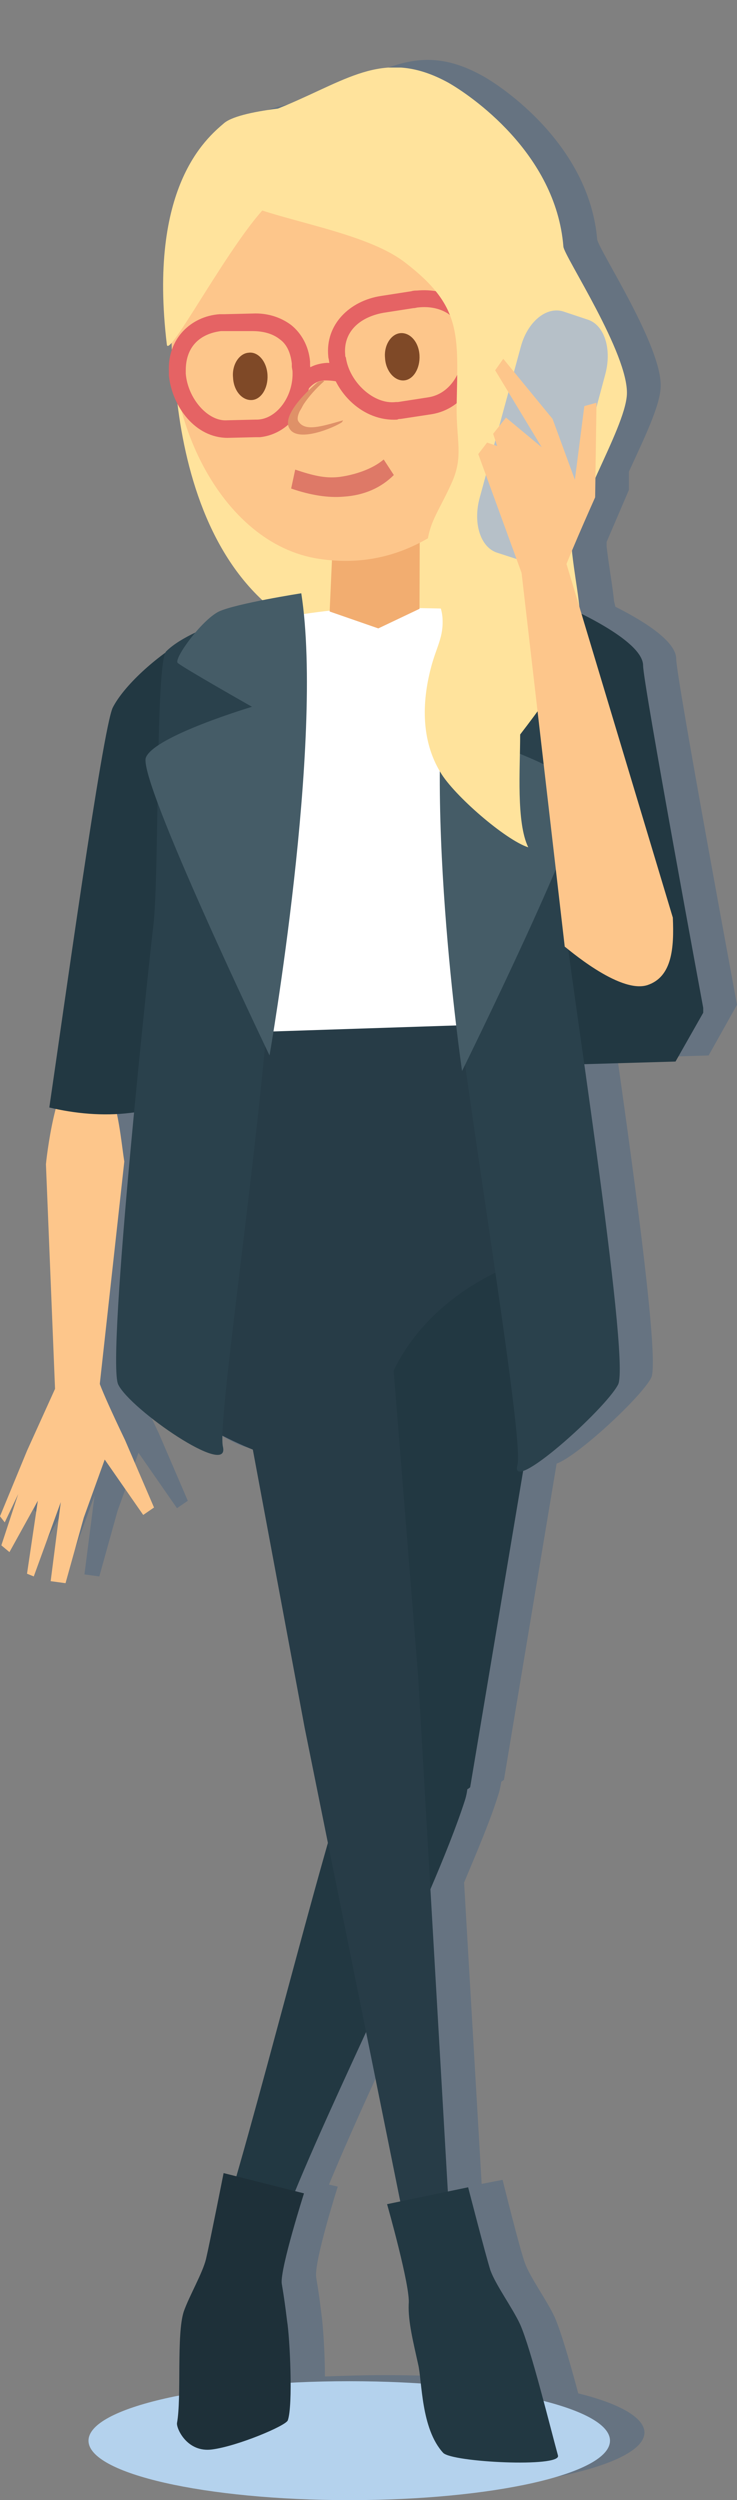 <?xml version="1.0" encoding="utf-8"?>
<!-- Generator: Adobe Illustrator 18.0.0, SVG Export Plug-In . SVG Version: 6.00 Build 0)  -->
<!DOCTYPE svg PUBLIC "-//W3C//DTD SVG 1.1//EN" "http://www.w3.org/Graphics/SVG/1.1/DTD/svg11.dtd">
<svg version="1.1" id="Layer_1" xmlns="http://www.w3.org/2000/svg" xmlns:xlink="http://www.w3.org/1999/xlink" x="0px" y="0px"
	 width="109.1px" height="370px" viewBox="0 0 109.1 370" enable-background="new 0 0 109.1 370" xml:space="preserve">
<rect x="0" y="0" width="109.1" height="370" fill="#808080" stroke="none"/>
<g>
	<path opacity="0.3" fill="#285683" d="M109.1,148.7c0,0-9-48.5-9-51.2c0-2.8-5.6-6-9-7.7l-0.2-0.8c-0.2-2.2-0.7-4.7-1.1-8.1
		c0-0.2,0-0.5,0-0.7c1.5-3.5,3.3-7.7,3.3-7.7l0-2.7c2.2-4.8,4.6-9.7,4.7-12.5c0.3-6-9.3-20.5-9.4-21.9c-1.2-13.9-14-22.6-17.2-24.3
		c-9.2-5-14.5-0.6-24,3.4c-0.3,0.1-0.7,0.3-1,0.4c-3.3,0.4-6.8,1.1-8.1,2.2c-2.7,2.2-11.3,9.5-8.5,32.7c0,0.3,0.3,0.2,0.7-0.3
		c0,0.4,0,0.7,0,1.1c-0.3,1-0.5,2-0.5,3.2c0,0.2,0,0.5,0,0.7c0.2,1.5,0.6,2.9,1.3,4.2c1.2,9.5,4.4,21.3,12.5,29
		c-2.6,0.5-5.3,1.1-6.5,1.7c-1.1,0.5-2.4,1.8-3.5,3.1c-1.7,0.8-3.2,1.7-4.1,2.7c-3.6,2.6-6.8,5.8-8,8.3c-1.5,3-7.5,46.3-9.4,59.2
		c0.3,0.1,0.7,0.2,1,0.2c-1,3.9-1.5,8.2-1.5,8.2l1.4,33.3L9,213.7l-4,9.7l0.8,0.9l2-4.2l-2.5,7.6l1.2,1l4.2-7.6L9,231.9l1,0.4l4-11
		L12.5,233l2.2,0.3l2.7-9.7l3.1-8.6l5.7,8.2l1.6-1.1l-4.3-10c0,0-2.8-5.8-3.7-8.3l3.6-33c-0.3-1.8-0.5-4.5-1.1-7
		c0.7,0,1.3-0.1,2-0.2c0.2,0,0.4-0.1,0.6-0.1c-1.7,17.9-3.4,38.3-2.3,40.4c1.8,3.7,16.7,13.9,15.5,9.2c-0.1-0.3-0.1-0.9-0.1-1.8
		c1.5,0.7,3,1.4,4.5,2l7.7,41.4l3.4,17c-4,13.9-9.4,34.7-13.6,49.2l-1.8-0.5c0,0-2.1,10.6-2.6,12.7c-0.5,2.1-2.5,5.5-3.3,7.8
		c-0.8,2.5-0.6,8.1-0.7,12.4c-8.2,1.6-13.4,4-13.4,6.7c0,4.9,17.3,8.8,38.6,8.8c21.3,0,38.6-4,38.6-8.8c0-2.2-3.7-4.3-9.8-5.8
		c-1.2-4.5-2.6-9.3-3.5-11.3c-1.1-2.4-3.6-5.8-4.4-8c-0.8-2.2-3.3-12.3-3.3-12.3l-3.1,0.6l-2.6-44.6c2.1-5,4-9.5,5.1-13.1
		c0.2-0.6,0.3-1.2,0.4-1.8c0.1-0.1,0.3-0.2,0.4-0.3l7.8-46.8c3.1-1.1,12.5-9.8,14-12.7c1.2-2.4-2.3-28.2-5-47.3l13.5-0.4
		L109.1,148.7z M64.2,324.8l-1.9,0.4c0,0,3.5,12.3,3.4,14.9c-0.1,2.6,0.7,5.7,1.4,8.9c0.2,0.7,0.3,1.6,0.4,2.8
		c-3.4-0.2-7-0.3-10.7-0.3c-3,0-5.9,0.1-8.7,0.2c0-3.6-0.3-7.7-0.5-9.1c-0.3-2.4-0.4-3.2-0.8-5.6c-0.3-2.4,3.2-13.4,3.2-13.4
		l-1.3-0.3c2.8-6.8,6.6-15.1,10.5-23.5L64.2,324.8z"/>
	<g>
		<defs>
			<rect id="SVGID_1_" x="0" y="10" width="104.1" height="360"/>
		</defs>
		<clipPath id="SVGID_2_">
			<use xlink:href="#SVGID_1_"  overflow="visible"/>
		</clipPath>
		<path clip-path="url(#SVGID_2_)" fill="#FDC68B" d="M11.9,157.9c5.2-0.8,5.8,9.6,6.5,14l-4.2,38.1l-5.9-0.7l-1.5-37
			C6.8,172.2,8.2,158.4,11.9,157.9"/>
		<path clip-path="url(#SVGID_2_)" fill="#FDC68B" d="M14.5,203.8c-0.2,0.6,4,9.3,4,9.3l4.3,10l-1.6,1.1l-5.7-8.2l-3.1,8.6l-2.7,9.7
			L7.5,234L9,222.3l-4,11l-1-0.4l1.6-10.8l-4.2,7.6l-1.2-1l2.5-7.6l-2,4.2L0,224.4l4-9.7l4.8-10.6L14.5,203.8z"/>
		<path clip-path="url(#SVGID_2_)" fill="#223842" d="M19.3,164.7c0.8-0.1,1.6-0.2,2.4-0.4c19.6-52,15.9-55,18.5-59
			c2.7-4.3-1.8-11.2-1.8-11.2c-3.1-6.6-18.4,4.2-21.7,10.6c-1.5,3-7.5,46.3-9.4,59.2C11.1,164.8,15.2,165.2,19.3,164.7"/>
		<path clip-path="url(#SVGID_2_)" fill="#B4D2ED" d="M90.3,361.2c0,4.9-17.3,8.8-38.6,8.8c-21.3,0-38.6-3.9-38.6-8.8
			c0-4.9,17.3-8.8,38.6-8.8S90.3,356.3,90.3,361.2"/>
		<path clip-path="url(#SVGID_2_)" fill="#223842" d="M69.6,264.5l13.1-78.2c0,0-22.2-6.6-26.2,2.5l-3.8,70.7
			C56,262.5,66.7,267.1,69.6,264.5"/>
		<path clip-path="url(#SVGID_2_)" fill="#223842" d="M35.9,325.2c3.7,0.7,2.6,1.8,6.3,2.8c6.5-16.9,21.8-46.6,26.6-61.5
			c2.2-6.7-4.4-13-6.5-12.2c-2.1,0.8-3.6-3.1-8.9,4.1c-2.7,3.6-12.7,44.3-19.2,66.4C34.8,324.9,37.2,327.4,35.9,325.2"/>
		<path clip-path="url(#SVGID_2_)" fill="#1E3039" d="M45,324.6l-11.9-3c0,0-2.1,10.6-2.6,12.7c-0.5,2.1-2.5,5.5-3.3,7.8
			c-1.1,3.4-0.3,12.7-1,16.5c-0.1,0.8,1.5,4.4,5.2,3.9c3.8-0.5,10.9-3.5,11.2-4.3c0.8-2.2,0.3-12.3-0.1-14.7
			c-0.3-2.4-0.4-3.2-0.8-5.6C41.5,335.6,45,324.6,45,324.6"/>
		<path clip-path="url(#SVGID_2_)" fill="#223842" d="M83.5,89.6c0.1,0.1,11.7,5,11.7,8.9c0,2.6,9,51.2,9,51.2l-4.2,7.4l-13.8,0.4
			c0,0-10.7-42.2-13.6-47.1C70.5,107,77.7,85.6,83.5,89.6"/>
		<path clip-path="url(#SVGID_2_)" fill="#FFE39C" d="M25.8,44.5c0,0-3.5,40.3,22.3,50.1C106.3,116.7,67.4,20.6,25.8,44.5"/>
		<path clip-path="url(#SVGID_2_)" fill="#273C47" d="M60,329.5c3.6-0.1,2.8-3.4,6.4-3.4l-4.5-78l-6.1-76.1
			c-4-9.5-24.1,11.8-24.1,11.8l13.4,71.9L60,329.5z"/>
		<path clip-path="url(#SVGID_2_)" fill="#273C47" d="M86.3,184.2c0,0-1.4-20.1-6.7-35.8c-3.4-10.2-18.2-10.5-30.7-7.7
			c-4.8-0.1-9.4,0.7-13,3c-1.1,0.7-2,1.7-2.8,2.9c-0.1,0.1-0.2,0.1-0.3,0.2c-9.4,6.2-14.4,53.1-12.9,56.1c2.7,5,32.6,23.8,35.9,7.3
			C60.4,187.3,86.3,184.2,86.3,184.2"/>
		<path clip-path="url(#SVGID_2_)" fill="#FFFFFF" d="M83.5,91.7C81.8,90.4,63.4,89.8,54,90c-9.5,0.2-24.9,4-24.9,4
			c1,6.9,3.6,58.9,3.6,58.9l39.6-1.3C72.3,151.6,84.7,92.6,83.5,91.7"/>
		<path clip-path="url(#SVGID_2_)" fill="#2A414C" d="M41.1,89.8c0,0-1.5,32.3-0.8,40.3c1.6,17.3-8.4,79.4-7.3,84
			c1.1,4.7-13.7-5.5-15.5-9.2c-1.8-3.7,4.8-64.8,5.2-67.9c0.9-7.6,0.3-39,1.9-40.6C28.8,92.2,42.3,89.2,41.1,89.8"/>
		<path clip-path="url(#SVGID_2_)" fill="#2A414C" d="M67.6,93.4c0,0-0.2,35.5-0.9,43.6c-0.7,8,11.1,75.2,9.9,79.8
			c-1.3,4.6,13-8.2,14.9-11.9c1.9-3.7-7.8-65-7.8-68.1c0-3.1,0.4-37.7-0.8-39.6C81.7,95.4,66.4,92.7,67.6,93.4"/>
		<path clip-path="url(#SVGID_2_)" fill="#455C67" d="M66.8,94c0,0,7.4-0.5,9.8,0.7c2.4,1.3,6,8.1,5.4,8.7
			c-0.6,0.6-10.5,6.1-10.5,6.1s13.4,4.5,14.6,7.6c1.2,3.1-17.7,41.4-17.7,41.4S62.2,116.2,66.8,94"/>
		<path clip-path="url(#SVGID_2_)" fill="#223842" d="M57.3,326.2l12-2.5c0,0,2.6,10.1,3.3,12.3c0.8,2.2,3.3,5.6,4.4,8
			c1.6,3.6,4.5,15.4,5.6,19.4c0.5,1.8-15.7,1-17-0.4c-3.3-3.6-3.1-10.6-3.7-13.1c-0.7-3.2-1.5-6.3-1.4-8.9
			C60.8,338.5,57.3,326.2,57.3,326.2"/>
		<path clip-path="url(#SVGID_2_)" fill="#455C67" d="M44.6,87.8c0,0-9.6,1.5-12.2,2.7c-2.6,1.3-6.7,7-6.1,7.6
			c0.6,0.6,11,6.5,11,6.5s-14.4,4.3-15.7,7.5c-1.3,3.2,18.3,44.1,18.3,44.1S48,109.7,44.6,87.8"/>
		<path clip-path="url(#SVGID_2_)" fill="#814A28" d="M48.4,57.9c-0.2,0.8-0.8,1.5-1.7,2.1c-2.5,1.6-4.7,3.5-6.7,5.7
			c-0.3,0.8-0.6,1.6-0.9,2.4c3.3-1.8,6.7-3.3,10-4.6C48.8,61.5,48.6,59.6,48.4,57.9"/>
		<polygon clip-path="url(#SVGID_2_)" fill="#F2AD70" points="48.8,90.5 50.1,61.4 62.2,60.4 62.1,90.1 56,93 		"/>
		<path clip-path="url(#SVGID_2_)" fill="#FDC68B" d="M25.8,44.5c-2.5,16.5,6.8,36,21.4,38.2c19.3,3,31.8-16.3,34.4-32.8
			c2.5-16.6-9.5-30.3-26-32.9C39.2,14.5,28.4,28,25.8,44.5"/>
		<path clip-path="url(#SVGID_2_)" fill="#FDC68B" d="M72.8,53.1c-0.9,3.9-0.5,6.6,2,7.2c2.5,0.6,7.4-1.8,8.3-5.7
			c0.9-3.9-0.4-7.5-2.9-8.1C77.7,46,73.7,49.3,72.8,53.1"/>
		<path clip-path="url(#SVGID_2_)" fill="#DE7967" d="M50.9,73.5c-2.3,0.2-4.9-0.2-7.8-1.2l0.6-2.8c2.7,0.9,4.4,1.3,6.4,1.1
			c0,0,4.1-0.4,6.7-2.6l1.5,2.3C56.4,72.2,53.9,73.3,50.9,73.5C50.9,73.5,50.9,73.5,50.9,73.5"/>
		<path clip-path="url(#SVGID_2_)" fill="#FFE39C" d="M24.7,51c0.3,2.5,11.9-20,16.8-22.1c4.9-2.1,6.3-13.4,6.3-13.4
			S35.9,16,33.2,18.2C30.5,20.5,21.9,27.7,24.7,51"/>
		<path clip-path="url(#SVGID_2_)" fill="#FDC68B" d="M26.3,54.9c0.1,4.4,3.5,8.8,7.4,8.7l4.2-0.1c3.9-0.1,6.9-4.3,6.7-8.7l-0.1-0.6
			c-0.1-4.4-3.2-6.7-7.2-6.6l-4.2,0.1C29.3,47.8,26.2,50.5,26.3,54.9"/>
		<path clip-path="url(#SVGID_2_)" fill="#E56364" d="M37.9,64.7l-4.2,0.1c-4.8,0-8.2-4.6-8.7-9.2c0-0.2,0-0.5,0-0.7
			c-0.2-4.8,3.3-8.1,7.5-8.4c0.2,0,0.4,0,0.7,0l4.2-0.1c2.1-0.1,4.1,0.5,5.7,1.7c1.5,1.2,2.6,3.1,2.8,5.4c0,0.2,0,0.4,0,0.6l0.1,0.7
			v0c0.1,4.8-2.9,9.4-7.5,9.9C38.2,64.7,38.1,64.7,37.9,64.7 M43.3,54.9l-0.1-0.6l0,0c0-0.2,0-0.3,0-0.5c-0.2-1.7-0.8-2.9-1.8-3.6
			c-1-0.8-2.4-1.2-4-1.2L33.2,49c-0.2,0-0.3,0-0.5,0c-3.1,0.4-5.2,2.3-5.2,5.8l-1.3,0l1.3,0c0,0.2,0,0.3,0,0.5
			c0.3,3.7,3.3,7.1,6.1,6.9l4.2-0.1c0.1,0,0.2,0,0.3,0C41,62,43.5,58.6,43.3,54.9"/>
		<path clip-path="url(#SVGID_2_)" fill="#FDC68B" d="M49.9,53.2c0.7,4.3,4.9,8.2,9.2,7.5l4.5-0.7c4.3-0.7,6.8-5.3,6-9.6l0.1-0.6
			c-0.7-4.3-4.4-6.1-8.7-5.4L56.5,45C52.3,45.7,49.2,48.8,49.9,53.2"/>
		<path clip-path="url(#SVGID_2_)" fill="#E56364" d="M48.7,53.4L48.7,53.4c0-0.2-0.1-0.4-0.1-0.6c-0.5-4.8,3.2-8.3,7.8-9l4.5-0.7
			c0.3-0.1,0.6-0.1,0.8-0.1c2.2-0.2,4.3,0.2,6,1.3c1.7,1.1,2.9,3,3.3,5.3l0,0.2l0,0.2l0,0.4c0,0.2,0,0.3,0.1,0.5
			c0.5,4.7-2.3,9.6-7.2,10.4l-4.6,0.7c-0.2,0-0.3,0-0.5,0.1C53.8,62.4,49.5,58.2,48.7,53.4 M58.6,59.5c0.1,0,0.2,0,0.3,0l4.5-0.7
			c3.3-0.5,5.4-4,5.1-7.7c0-0.2,0-0.3-0.1-0.5l0-0.2l0-0.2l0-0.4c-0.3-1.7-1.1-2.7-2.1-3.4c-1.1-0.7-2.6-1.1-4.4-0.9
			c-0.2,0-0.4,0.1-0.7,0.1l-4.5,0.7c-3.7,0.7-5.9,3-5.6,6.2c0,0.1,0,0.3,0.1,0.4l-1.3,0.2l1.3-0.2C51.7,56.5,55.3,59.9,58.6,59.5"/>
		<path clip-path="url(#SVGID_2_)" fill="#E56364" d="M48.4,53.7C48.4,53.7,48.4,53.7,48.4,53.7c1.1,0,1.7,0.2,3,1
			c0,0.2-0.1,0.4-0.1,0.7c-0.1,0.5-0.2,0.9-0.2,1.4c-1.1-0.4-2.1-0.5-2.9-0.5l-0.2,0c-1.1,0.1-1.8,0.5-2.7,1.7l-0.9-2.3
			C45.4,54.3,46.9,53.8,48.4,53.7"/>
		<path clip-path="url(#SVGID_2_)" fill="#B91448" d="M71.5,47.8c0,0,1.5-0.5,3.4-1c0.6,0,1.3,0,1.8,0.3c0.3,0.1,0.6,0.2,0.8,0.5
			c0.4,0.6,1,1.1,0.7,1.7c0,0-0.5,0.2-0.5,0.2c-0.4,0.2-0.5,0.3-1.5,0.6c-2.3,0.8-3.6,1.2-5.8,2.2l-0.3-3.6
			C70.6,47.9,68.9,48.5,71.5,47.8"/>
		<path clip-path="url(#SVGID_2_)" fill="#DF9168" d="M47.1,56.5c-0.3,0.2,0.6-0.3,0.9-0.1c-2.4,2.1-4.5,5.1-3.8,6
			c1,1.5,3.4,0.7,6.6-0.2c-0.1,0.1-0.1,0.2-0.2,0.3c-1.2,0.8-6.4,3-7.7,1C41.3,61.2,47.2,56.4,47.1,56.5"/>
		<path clip-path="url(#SVGID_2_)" fill="#7F4927" d="M34.5,55.9c0.1,2,1.4,3.4,2.8,3.3c1.4-0.1,2.4-1.8,2.3-3.7
			c-0.1-2-1.4-3.5-2.8-3.3C35.4,52.3,34.3,54,34.5,55.9"/>
		<path clip-path="url(#SVGID_2_)" fill="#7F4927" d="M57,53c0.1,1.9,1.4,3.4,2.8,3.3c1.4-0.1,2.4-1.8,2.3-3.7
			c-0.1-2-1.4-3.4-2.8-3.3C57.9,49.4,56.8,51.1,57,53"/>
		<path clip-path="url(#SVGID_2_)" fill="#FFE39C" d="M66.3,12.2c-9.2-5-14.5-0.6-24,3.4c-3.6,1.5-6.1,2.2-7.5,5l0,0.6
			c0.7,2-1.5,4.9-1.8,7.4c5.5,3.8,20.2,5.1,26.9,10.2c8.5,6.5,7.9,10.6,7.7,21.1c-0.1,5.4,1.1,7.6-0.8,11.7c-2.3,5.1-4,6.3-3.6,12.3
			c0.2,2.5,2.1,4.9,2.3,7.5c0.2,2.9-0.9,4.3-1.7,7.4c-1.4,5.3-1.4,10.9,1.4,15.5c2,3.4,9.6,10,13,11.1c-1.8-3.7-1.2-11.6-1.2-16.7
			c11.4-14.8,9-15.5,7.7-26.8c-0.6-5.4,7.8-18.2,8.1-23.5c0.3-6-9.3-20.5-9.4-21.9C82.3,22.6,69.5,14,66.3,12.2"/>
		<path clip-path="url(#SVGID_2_)" fill="#B6C0C8" d="M83.6,77.8c-1,3.7-3.8,6-6.3,5.2l-3.7-1.2c-2.5-0.8-3.6-4.4-2.6-8.1l6.1-22.4
			c1-3.7,3.8-6,6.3-5.2l3.6,1.2c2.5,0.8,3.6,4.4,2.6,8.1L83.6,77.8z"/>
		<path clip-path="url(#SVGID_2_)" fill="#FDC68B" d="M95.8,145.8c3.7-1.2,4-5.5,3.8-10l-16-53.2l-6.4,2.1l6.4,55.4
			C83.7,140.1,91.6,147.1,95.8,145.8"/>
		<path clip-path="url(#SVGID_2_)" fill="#FDC68B" d="M83.1,85.7c-0.1-0.7,5-12.1,5-12.1l0.2-14l-1.8,0.5L85.1,71l-3.3-9l-7.3-8.9
			l-1.2,1.7l6.9,11.4l-5.3-4.4L73,64.2l0.6,1.8l-1.5-0.5l-1.3,1.7l7.4,20.3L83.1,85.7z"/>
	</g>
</g>
</svg>
